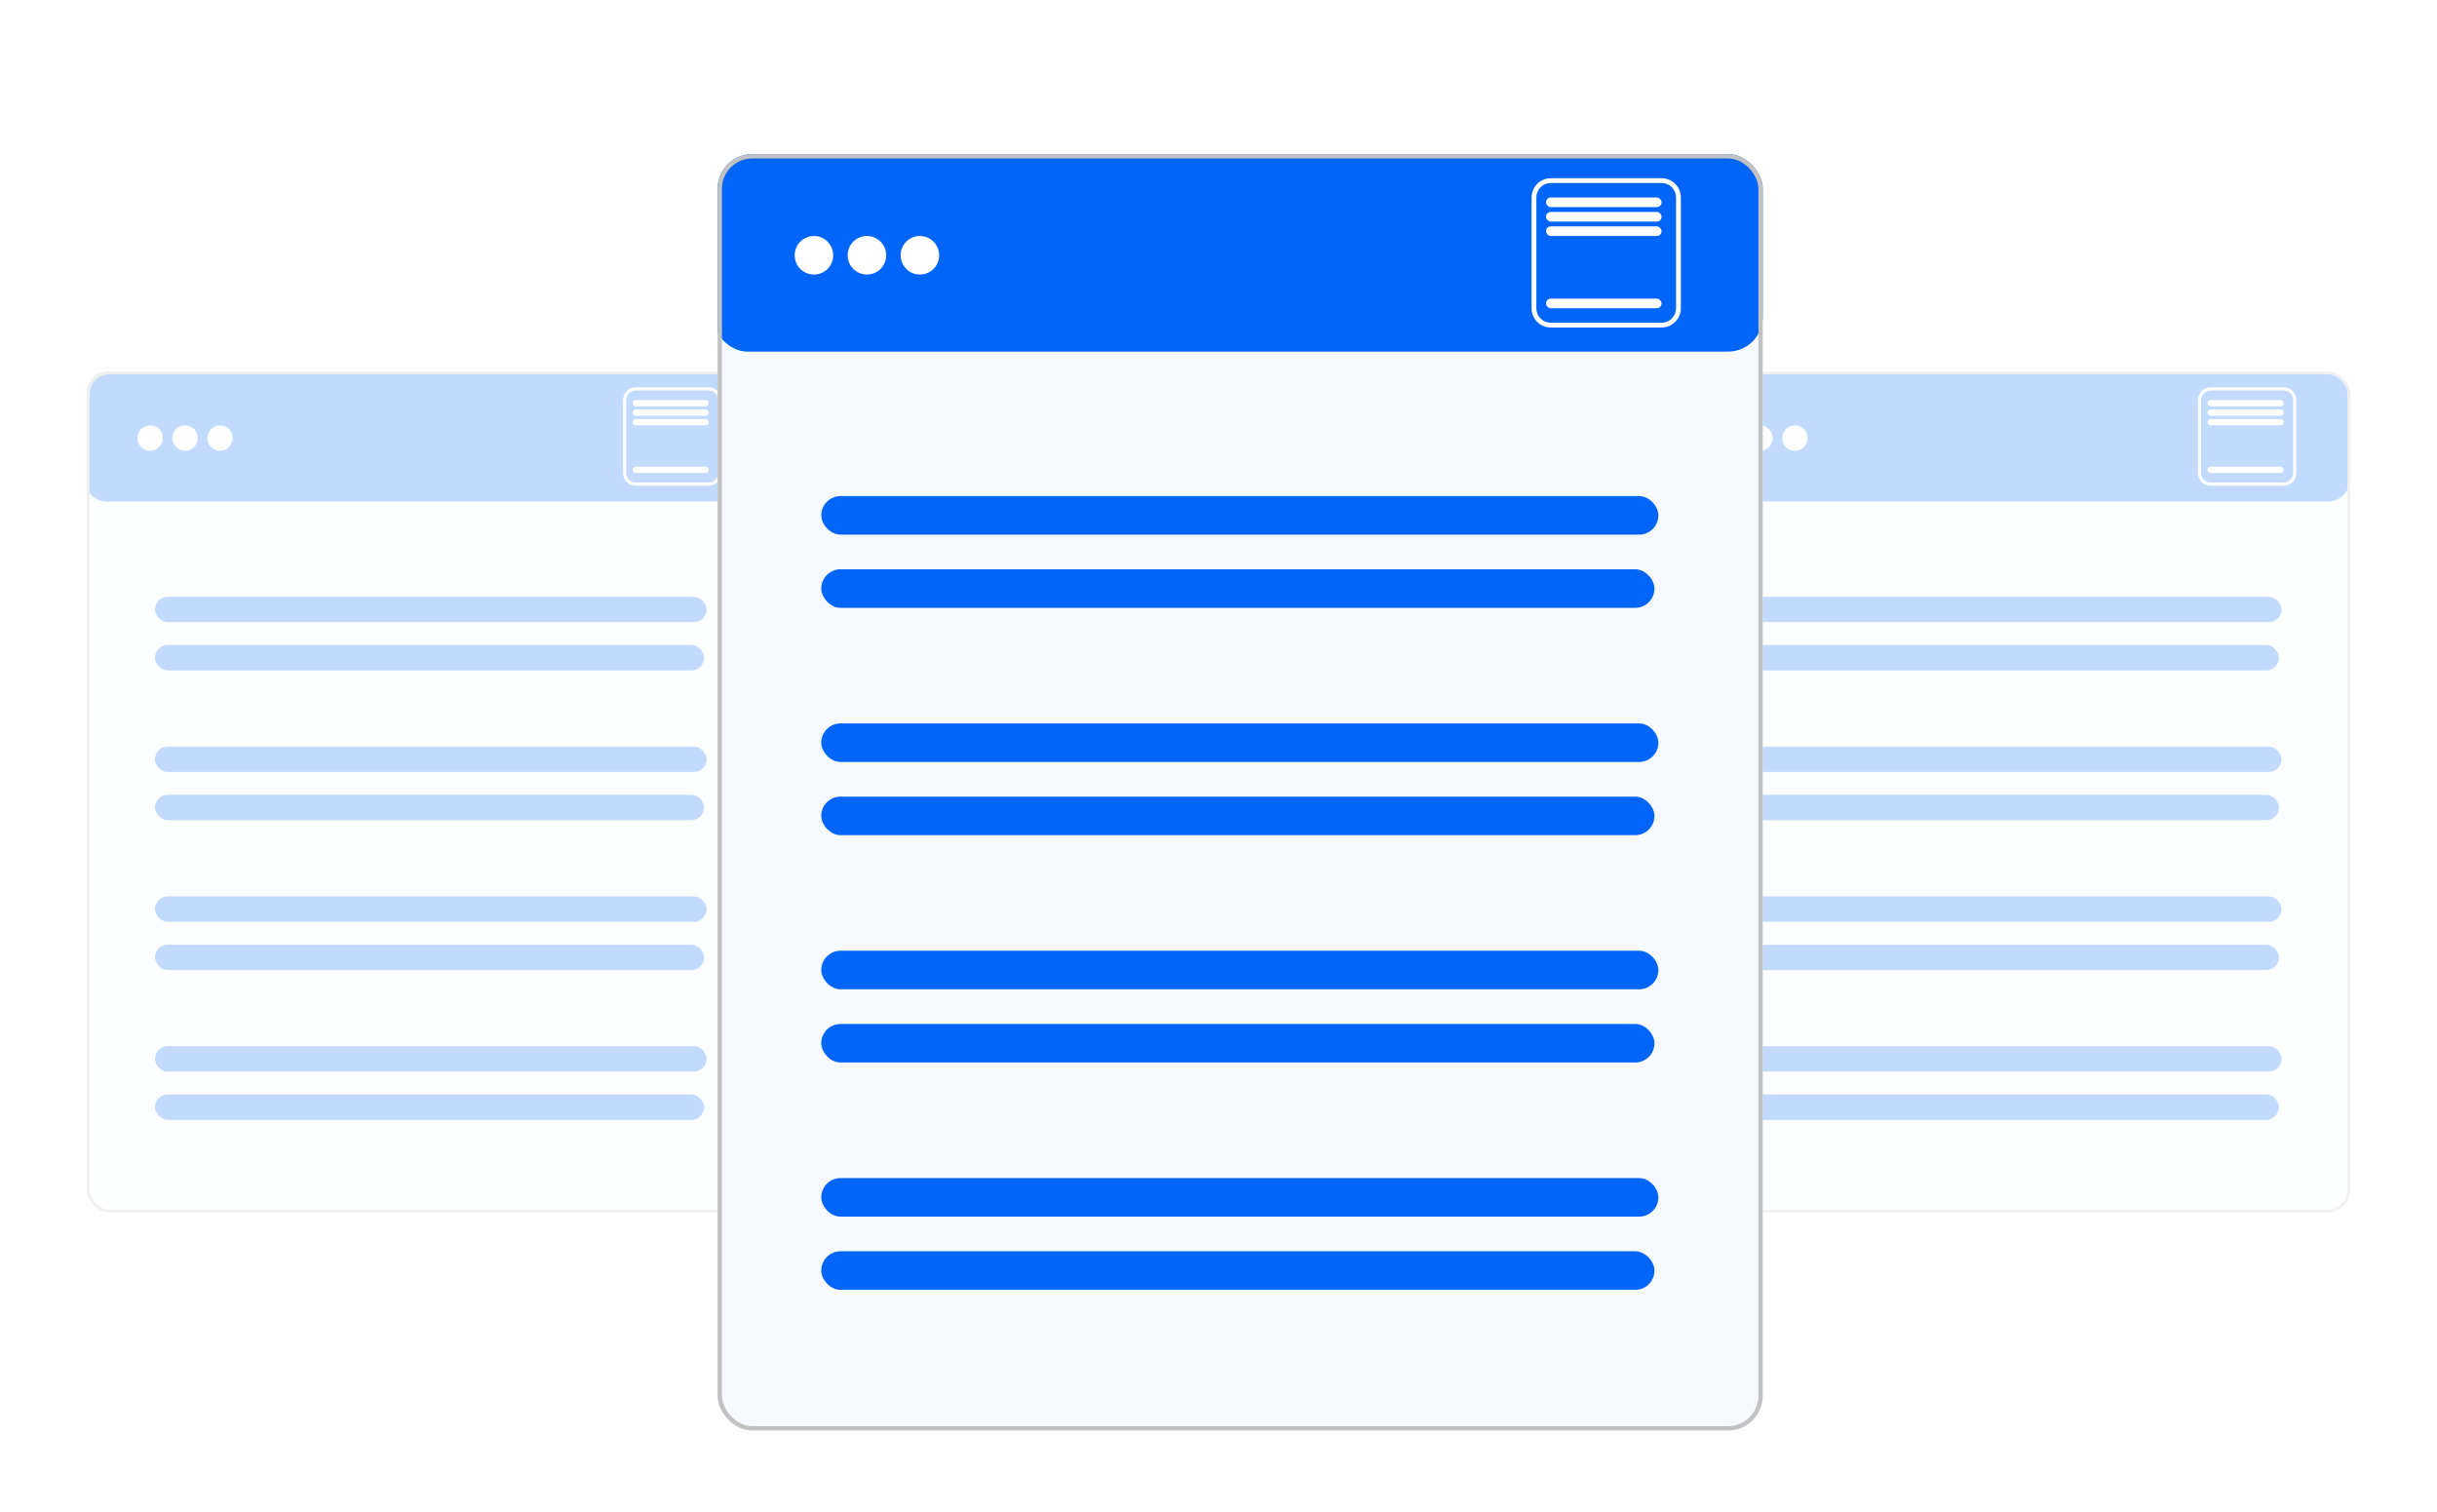 <svg width="506" height="314" viewBox="0 0 506 314" fill="none" xmlns="http://www.w3.org/2000/svg">
<g opacity="0.24" filter="url(#filter0_d_15075_41283)">
<g clip-path="url(#clip0_15075_41283)">
<rect x="345" y="70" width="143" height="174.631" rx="4.744" fill="#F6F9FE"/>
<rect x="359.18" y="116.788" width="114.539" height="5.272" rx="2.636" fill="#0065F8"/>
<rect x="359.18" y="126.804" width="114.005" height="5.272" rx="2.636" fill="#0065F8"/>
<rect x="344.34" y="70" width="143.659" height="27.018" rx="4.744" fill="#0065F8"/>
<rect x="359.18" y="147.891" width="114.539" height="5.272" rx="2.636" fill="#0065F8"/>
<rect x="359.18" y="157.906" width="114.005" height="5.272" rx="2.636" fill="#0065F8"/>
<rect x="359.18" y="178.994" width="114.539" height="5.272" rx="2.636" fill="#0065F8"/>
<rect x="359.18" y="189.01" width="114.005" height="5.272" rx="2.636" fill="#0065F8"/>
<rect x="359.18" y="210.097" width="114.539" height="5.272" rx="2.636" fill="#0065F8"/>
<rect x="359.18" y="220.112" width="114.005" height="5.272" rx="2.636" fill="#0065F8"/>
<circle cx="358.179" cy="83.839" r="2.636" fill="white"/>
<circle cx="365.429" cy="83.839" r="2.636" fill="white"/>
<circle cx="372.679" cy="83.839" r="2.636" fill="white"/>
<path d="M459.003 73.624H474.16C475.434 73.624 476.466 74.657 476.466 75.931V91.088C476.466 92.361 475.434 93.393 474.16 93.394H459.003C457.729 93.393 456.696 92.362 456.696 91.088V75.931C456.696 74.657 457.729 73.624 459.003 73.624Z" stroke="white" stroke-width="0.659"/>
<rect x="458.344" y="75.931" width="15.816" height="1.318" rx="0.659" fill="white"/>
<rect x="458.344" y="77.908" width="15.816" height="1.318" rx="0.659" fill="white"/>
<rect x="458.344" y="79.885" width="15.816" height="1.318" rx="0.659" fill="white"/>
<rect x="458.344" y="89.769" width="15.816" height="1.318" rx="0.659" fill="white"/>
</g>
<rect x="345.296" y="70.296" width="142.407" height="174.038" rx="4.447" stroke="#C2C2C2" stroke-width="0.593"/>
</g>
<g opacity="0.24" filter="url(#filter1_d_15075_41283)">
<g clip-path="url(#clip1_15075_41283)">
<rect x="18" y="70" width="143" height="174.631" rx="4.744" fill="#F6F9FE"/>
<rect x="32.18" y="116.788" width="114.539" height="5.272" rx="2.636" fill="#0065F8"/>
<rect x="32.18" y="126.804" width="114.005" height="5.272" rx="2.636" fill="#0065F8"/>
<rect x="17.34" y="70" width="143.659" height="27.018" rx="4.744" fill="#0065F8"/>
<rect x="32.18" y="147.891" width="114.539" height="5.272" rx="2.636" fill="#0065F8"/>
<rect x="32.18" y="157.906" width="114.005" height="5.272" rx="2.636" fill="#0065F8"/>
<rect x="32.18" y="178.994" width="114.539" height="5.272" rx="2.636" fill="#0065F8"/>
<rect x="32.18" y="189.01" width="114.005" height="5.272" rx="2.636" fill="#0065F8"/>
<rect x="32.18" y="210.097" width="114.539" height="5.272" rx="2.636" fill="#0065F8"/>
<rect x="32.18" y="220.112" width="114.005" height="5.272" rx="2.636" fill="#0065F8"/>
<circle cx="31.179" cy="83.839" r="2.636" fill="white"/>
<circle cx="38.429" cy="83.839" r="2.636" fill="white"/>
<circle cx="45.679" cy="83.839" r="2.636" fill="white"/>
<path d="M132.003 73.624H147.16C148.434 73.624 149.466 74.657 149.466 75.931V91.088C149.466 92.361 148.434 93.393 147.16 93.394H132.003C130.729 93.393 129.696 92.362 129.696 91.088V75.931C129.696 74.657 130.729 73.624 132.003 73.624Z" stroke="white" stroke-width="0.659"/>
<rect x="131.344" y="75.931" width="15.816" height="1.318" rx="0.659" fill="white"/>
<rect x="131.344" y="77.908" width="15.816" height="1.318" rx="0.659" fill="white"/>
<rect x="131.344" y="79.885" width="15.816" height="1.318" rx="0.659" fill="white"/>
<rect x="131.344" y="89.769" width="15.816" height="1.318" rx="0.659" fill="white"/>
</g>
<rect x="18.297" y="70.296" width="142.407" height="174.038" rx="4.447" stroke="#C2C2C2" stroke-width="0.593"/>
</g>
<g filter="url(#filter2_d_15075_41283)">
<g clip-path="url(#clip2_15075_41283)">
<rect x="145" y="16" width="217" height="265" rx="7.198" fill="#F6F9FE"/>
<rect x="166.52" y="87" width="173.811" height="8" rx="4" fill="#0065F8"/>
<rect x="166.52" y="102.198" width="173" height="8" rx="4" fill="#0065F8"/>
<rect x="144" y="16" width="218" height="41" rx="7.198" fill="#0065F8"/>
<rect x="166.52" y="134.198" width="173.811" height="8" rx="4" fill="#0065F8"/>
<rect x="166.52" y="149.396" width="173" height="8" rx="4" fill="#0065F8"/>
<rect x="166.52" y="181.396" width="173.811" height="8" rx="4" fill="#0065F8"/>
<rect x="166.52" y="196.595" width="173" height="8" rx="4" fill="#0065F8"/>
<rect x="166.52" y="228.595" width="173.811" height="8" rx="4" fill="#0065F8"/>
<rect x="166.52" y="243.793" width="173" height="8" rx="4" fill="#0065F8"/>
<circle cx="165" cy="37" r="4" fill="white"/>
<circle cx="176" cy="37" r="4" fill="white"/>
<circle cx="187" cy="37" r="4" fill="white"/>
<path d="M318 21.5H341C342.933 21.5 344.5 23.067 344.5 25V48C344.5 49.933 342.933 51.5 341 51.5H318C316.067 51.5 314.5 49.933 314.5 48V25C314.5 23.067 316.067 21.5 318 21.5Z" stroke="white"/>
<rect x="317" y="25" width="24" height="2" rx="1" fill="white"/>
<rect x="317" y="28" width="24" height="2" rx="1" fill="white"/>
<rect x="317" y="31" width="24" height="2" rx="1" fill="white"/>
<rect x="317" y="46" width="24" height="2" rx="1" fill="white"/>
</g>
<rect x="145.45" y="16.45" width="216.1" height="264.1" rx="6.748" stroke="#C2C2C2" stroke-width="0.9"/>
</g>
<defs>
<filter id="filter0_d_15075_41283" x="327.212" y="59.327" width="178.576" height="210.207" filterUnits="userSpaceOnUse" color-interpolation-filters="sRGB">
<feFlood flood-opacity="0" result="BackgroundImageFix"/>
<feColorMatrix in="SourceAlpha" type="matrix" values="0 0 0 0 0 0 0 0 0 0 0 0 0 0 0 0 0 0 127 0" result="hardAlpha"/>
<feOffset dy="7.115"/>
<feGaussianBlur stdDeviation="8.894"/>
<feComposite in2="hardAlpha" operator="out"/>
<feColorMatrix type="matrix" values="0 0 0 0 0.067 0 0 0 0 0.067 0 0 0 0 0.067 0 0 0 0.08 0"/>
<feBlend mode="normal" in2="BackgroundImageFix" result="effect1_dropShadow_15075_41283"/>
<feBlend mode="normal" in="SourceGraphic" in2="effect1_dropShadow_15075_41283" result="shape"/>
</filter>
<filter id="filter1_d_15075_41283" x="0.212" y="59.327" width="178.576" height="210.207" filterUnits="userSpaceOnUse" color-interpolation-filters="sRGB">
<feFlood flood-opacity="0" result="BackgroundImageFix"/>
<feColorMatrix in="SourceAlpha" type="matrix" values="0 0 0 0 0 0 0 0 0 0 0 0 0 0 0 0 0 0 127 0" result="hardAlpha"/>
<feOffset dy="7.115"/>
<feGaussianBlur stdDeviation="8.894"/>
<feComposite in2="hardAlpha" operator="out"/>
<feColorMatrix type="matrix" values="0 0 0 0 0.067 0 0 0 0 0.067 0 0 0 0 0.067 0 0 0 0.08 0"/>
<feBlend mode="normal" in2="BackgroundImageFix" result="effect1_dropShadow_15075_41283"/>
<feBlend mode="normal" in="SourceGraphic" in2="effect1_dropShadow_15075_41283" result="shape"/>
</filter>
<filter id="filter2_d_15075_41283" x="117" y="0" width="281" height="329" filterUnits="userSpaceOnUse" color-interpolation-filters="sRGB">
<feFlood flood-opacity="0" result="BackgroundImageFix"/>
<feColorMatrix in="SourceAlpha" type="matrix" values="0 0 0 0 0 0 0 0 0 0 0 0 0 0 0 0 0 0 127 0" result="hardAlpha"/>
<feOffset dx="4" dy="16"/>
<feGaussianBlur stdDeviation="16"/>
<feComposite in2="hardAlpha" operator="out"/>
<feColorMatrix type="matrix" values="0 0 0 0 0.067 0 0 0 0 0.067 0 0 0 0 0.067 0 0 0 0.12 0"/>
<feBlend mode="normal" in2="BackgroundImageFix" result="effect1_dropShadow_15075_41283"/>
<feBlend mode="normal" in="SourceGraphic" in2="effect1_dropShadow_15075_41283" result="shape"/>
</filter>
<clipPath id="clip0_15075_41283">
<rect x="345" y="70" width="143" height="174.631" rx="4.744" fill="white"/>
</clipPath>
<clipPath id="clip1_15075_41283">
<rect x="18" y="70" width="143" height="174.631" rx="4.744" fill="white"/>
</clipPath>
<clipPath id="clip2_15075_41283">
<rect x="145" y="16" width="217" height="265" rx="7.198" fill="white"/>
</clipPath>
</defs>
</svg>
